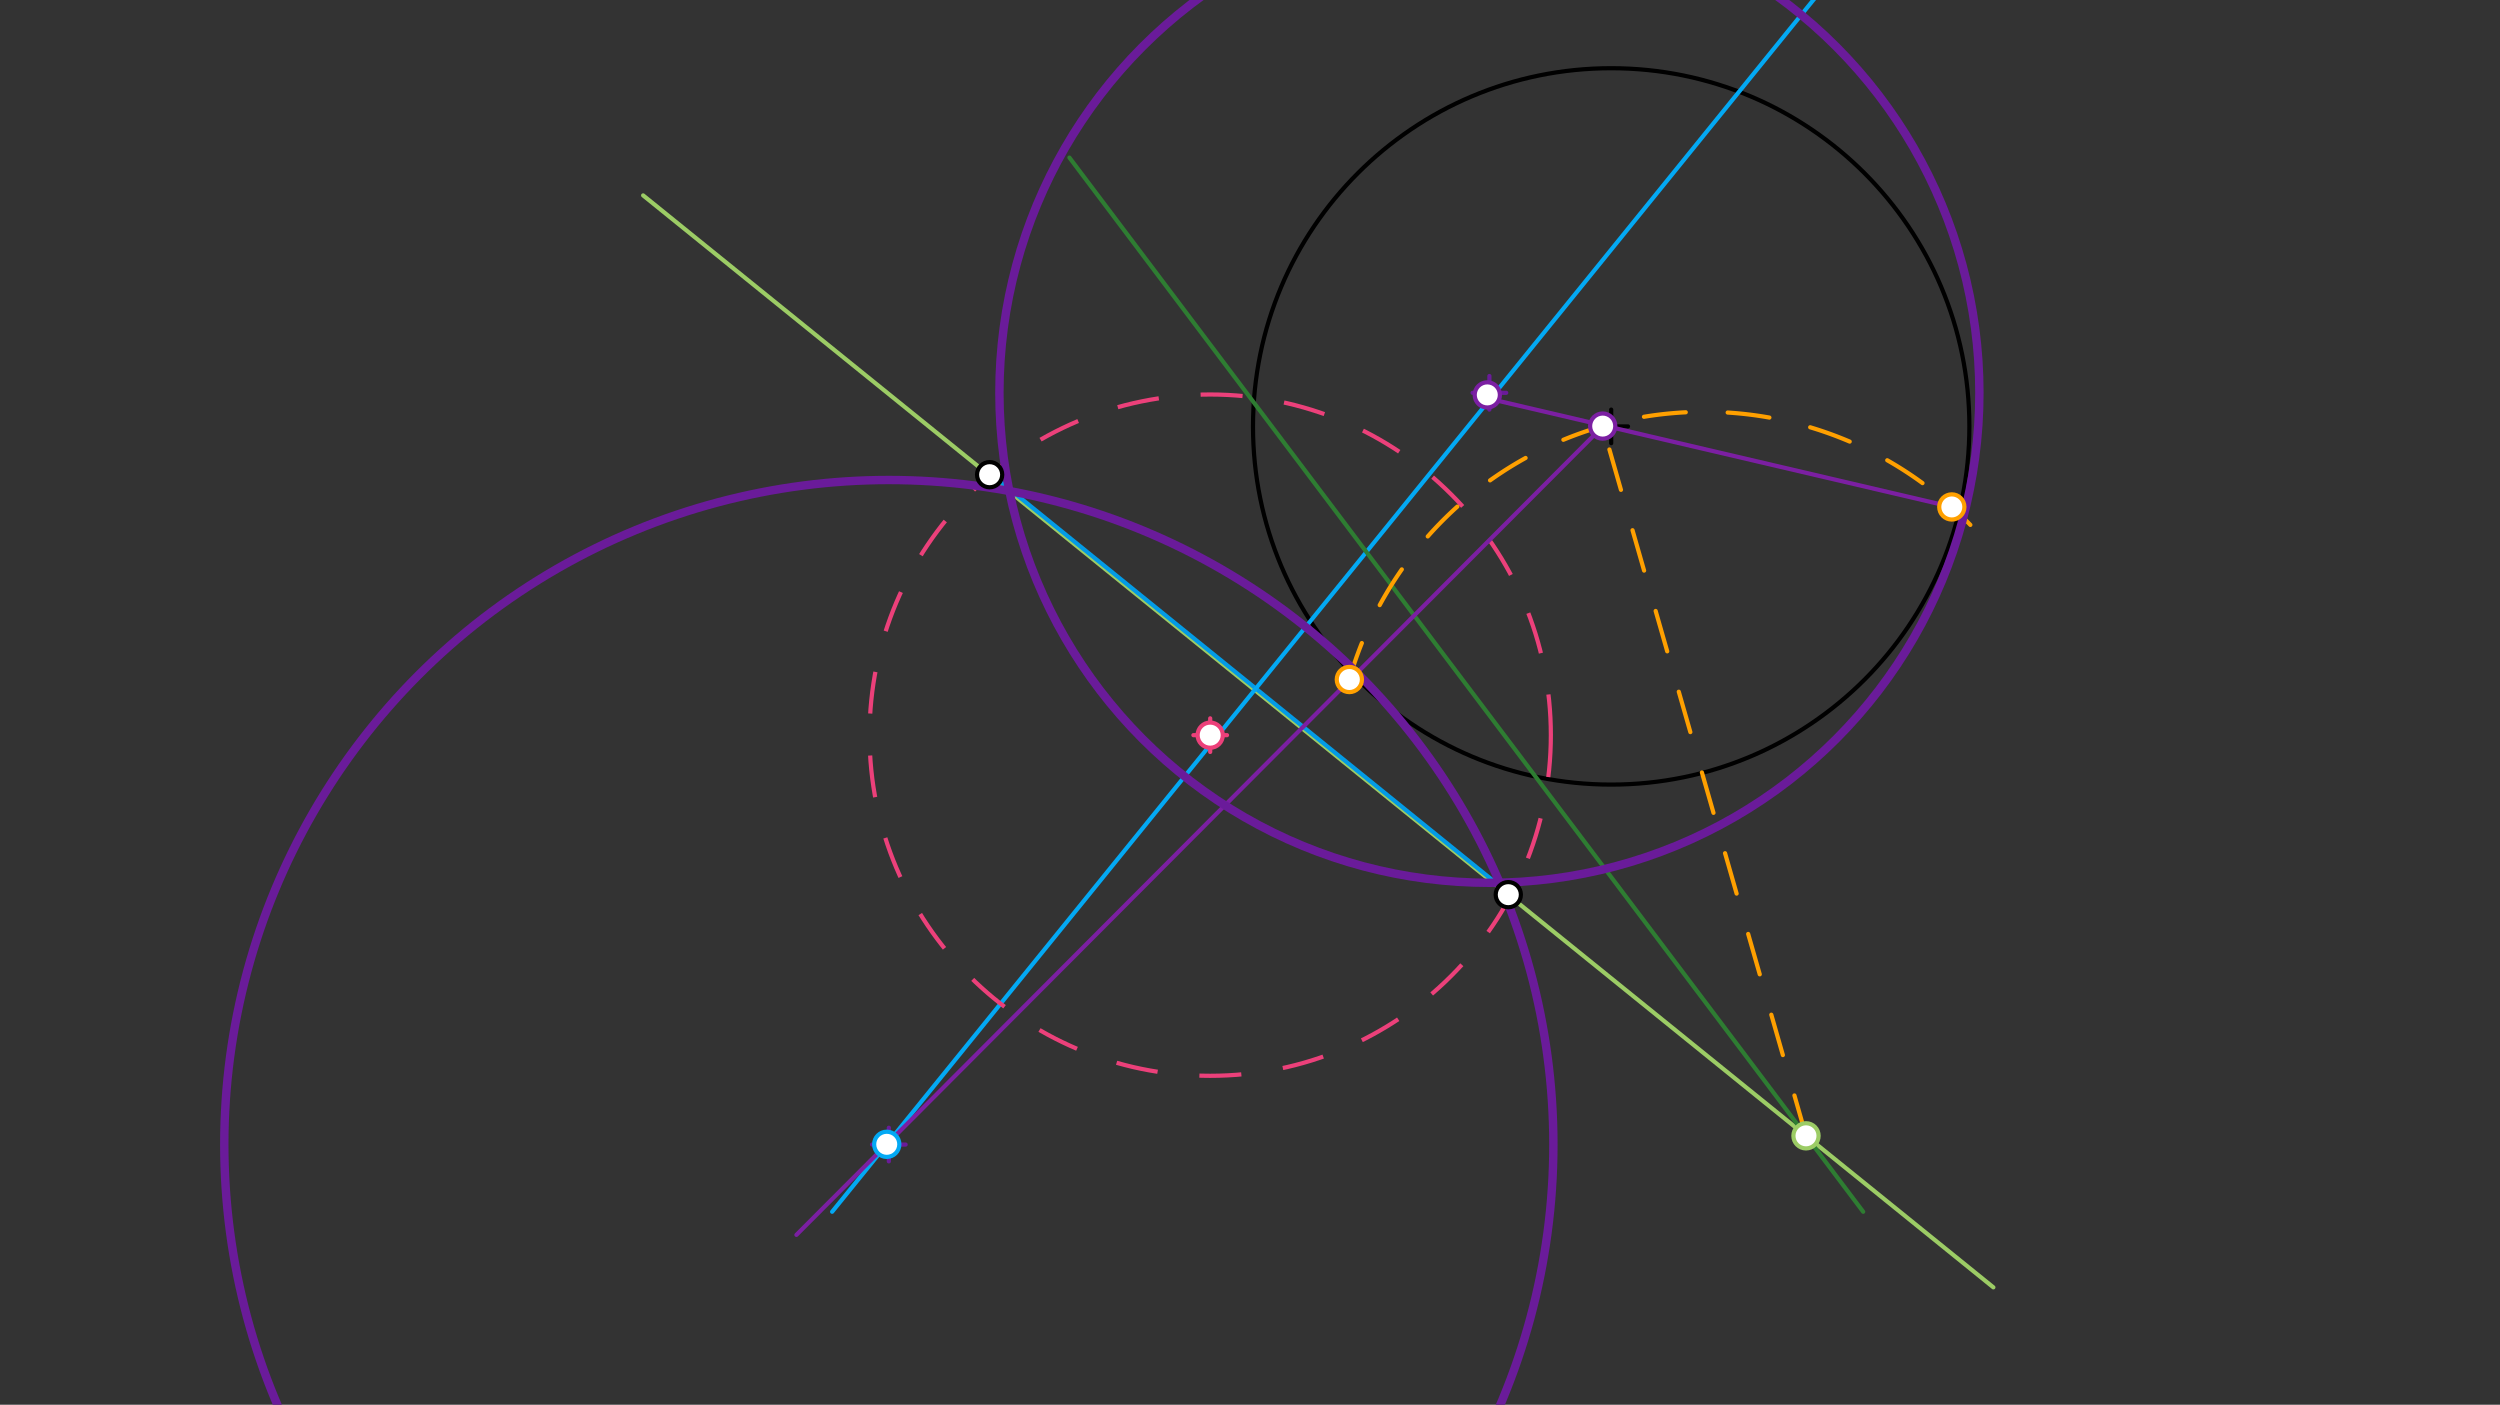 <svg xmlns="http://www.w3.org/2000/svg" class="svg--1it" height="100%" preserveAspectRatio="xMidYMid meet" viewBox="0 0 595.276 334.488" width="100%"><rect x="0" y="0" width="595.276" height="334.488" fill="#333333" stroke="none"/><defs><marker id="marker-arrow" markerHeight="16" markerUnits="userSpaceOnUse" markerWidth="24" orient="auto-start-reverse" refX="24" refY="4" viewBox="0 0 24 8"><path d="M 0 0 L 24 4 L 0 8 z" stroke="inherit"></path></marker></defs><g class="aux-layer--1FB"></g><g class="main-layer--3Vd"><g class="element--2qn"><g class="center--1s5"><line x1="379.641" y1="101.531" x2="387.641" y2="101.531" stroke="#000000" stroke-width="1" stroke-linecap="round"></line><line x1="383.641" y1="97.531" x2="383.641" y2="105.531" stroke="#000000" stroke-width="1" stroke-linecap="round"></line><circle class="hit--230" cx="383.641" cy="101.531" r="4" stroke="none" fill="transparent"></circle></g><circle cx="383.641" cy="101.531" fill="none" r="85.289" stroke="#000000" stroke-dasharray="none" stroke-width="1"></circle></g><g class="element--2qn"><line stroke="#9CCC65" stroke-dasharray="none" stroke-linecap="round" stroke-width="1" x1="153.141" x2="474.641" y1="46.531" y2="306.531"></line></g><g class="element--2qn"><line stroke="#039BE5" stroke-dasharray="none" stroke-linecap="round" stroke-width="1" x1="236.141" x2="359.641" y1="113.031" y2="213.031"></line></g><g class="element--2qn"><line stroke="#03A9F4" stroke-dasharray="none" stroke-linecap="round" stroke-width="1" x1="198.141" x2="433.394" y1="288.531" y2="-2.007"></line></g><g class="element--2qn"><g class="center--1s5"><line x1="284.161" y1="175.048" x2="292.161" y2="175.048" stroke="#EC407A" stroke-width="1" stroke-linecap="round"></line><line x1="288.161" y1="171.048" x2="288.161" y2="179.048" stroke="#EC407A" stroke-width="1" stroke-linecap="round"></line><circle class="hit--230" cx="288.161" cy="175.048" r="4" stroke="none" fill="transparent"></circle></g><circle cx="288.161" cy="175.048" fill="none" r="81.114" stroke="#EC407A" stroke-dasharray="10" stroke-width="1"></circle></g><g class="element--2qn"><line stroke="#2E7D32" stroke-dasharray="none" stroke-linecap="round" stroke-width="1" x1="254.641" x2="443.641" y1="37.531" y2="288.531"></line></g><g class="element--2qn"><line stroke="#FFA000" stroke-dasharray="10" stroke-linecap="round" stroke-width="1" x1="430.027" x2="381.641" y1="270.452" y2="101.531"></line></g><g class="element--2qn"><path d="M 321.07 162.592 A 87.934 87.934 0 0 1 469.16 124.982" fill="none" stroke="#FFA000" stroke-dasharray="10" stroke-linecap="round" stroke-width="1"></path></g><g class="element--2qn"><line stroke="#7B1FA2" stroke-dasharray="none" stroke-linecap="round" stroke-width="1" x1="464.746" x2="353.243" y1="120.709" y2="94.63"></line></g><g class="element--2qn"><line stroke="#7B1FA2" stroke-dasharray="none" stroke-linecap="round" stroke-width="1" x1="382.141" x2="189.641" y1="101.031" y2="294.031"></line></g><g class="element--2qn"><g class="center--1s5"><line x1="207.641" y1="272.531" x2="215.641" y2="272.531" stroke="#6A1B9A" stroke-width="1" stroke-linecap="round"></line><line x1="211.641" y1="268.531" x2="211.641" y2="276.531" stroke="#6A1B9A" stroke-width="1" stroke-linecap="round"></line><circle class="hit--230" cx="211.641" cy="272.531" r="4" stroke="none" fill="transparent"></circle></g><circle cx="211.641" cy="272.531" fill="none" r="158.236" stroke="#6A1B9A" stroke-dasharray="none" stroke-width="2"></circle></g><g class="element--2qn"><g class="center--1s5"><line x1="350.641" y1="93.531" x2="358.641" y2="93.531" stroke="#6A1B9A" stroke-width="1" stroke-linecap="round"></line><line x1="354.641" y1="89.531" x2="354.641" y2="97.531" stroke="#6A1B9A" stroke-width="1" stroke-linecap="round"></line><circle class="hit--230" cx="354.641" cy="93.531" r="4" stroke="none" fill="transparent"></circle></g><circle cx="354.641" cy="93.531" fill="none" r="116.673" stroke="#6A1B9A" stroke-dasharray="none" stroke-width="2"></circle></g><g class="element--2qn"><circle cx="235.641" cy="113.031" r="3" stroke="#000000" stroke-width="1" fill="#ffffff"></circle>}</g><g class="element--2qn"><circle cx="359.141" cy="213.031" r="3" stroke="#000000" stroke-width="1" fill="#ffffff"></circle>}</g><g class="element--2qn"><circle cx="288.161" cy="175.048" r="3" stroke="#EC407A" stroke-width="1" fill="#ffffff"></circle>}</g><g class="element--2qn"><circle cx="430.027" cy="270.452" r="3" stroke="#9CCC65" stroke-width="1" fill="#ffffff"></circle>}</g><g class="element--2qn"><circle cx="321.293" cy="161.801" r="3" stroke="#FFA000" stroke-width="1" fill="#ffffff"></circle>}</g><g class="element--2qn"><circle cx="464.746" cy="120.709" r="3" stroke="#FFA000" stroke-width="1" fill="#ffffff"></circle>}</g><g class="element--2qn"><circle cx="381.619" cy="101.457" r="3" stroke="#7B1FA2" stroke-width="1" fill="#ffffff"></circle>}</g><g class="element--2qn"><circle cx="354.141" cy="94.031" r="3" stroke="#7B1FA2" stroke-width="1" fill="#ffffff"></circle>}</g><g class="element--2qn"><circle cx="211.144" cy="272.472" r="3" stroke="#03A9F4" stroke-width="1" fill="#ffffff"></circle>}</g></g><g class="snaps-layer--2PT"></g><g class="temp-layer--rAP"></g></svg>